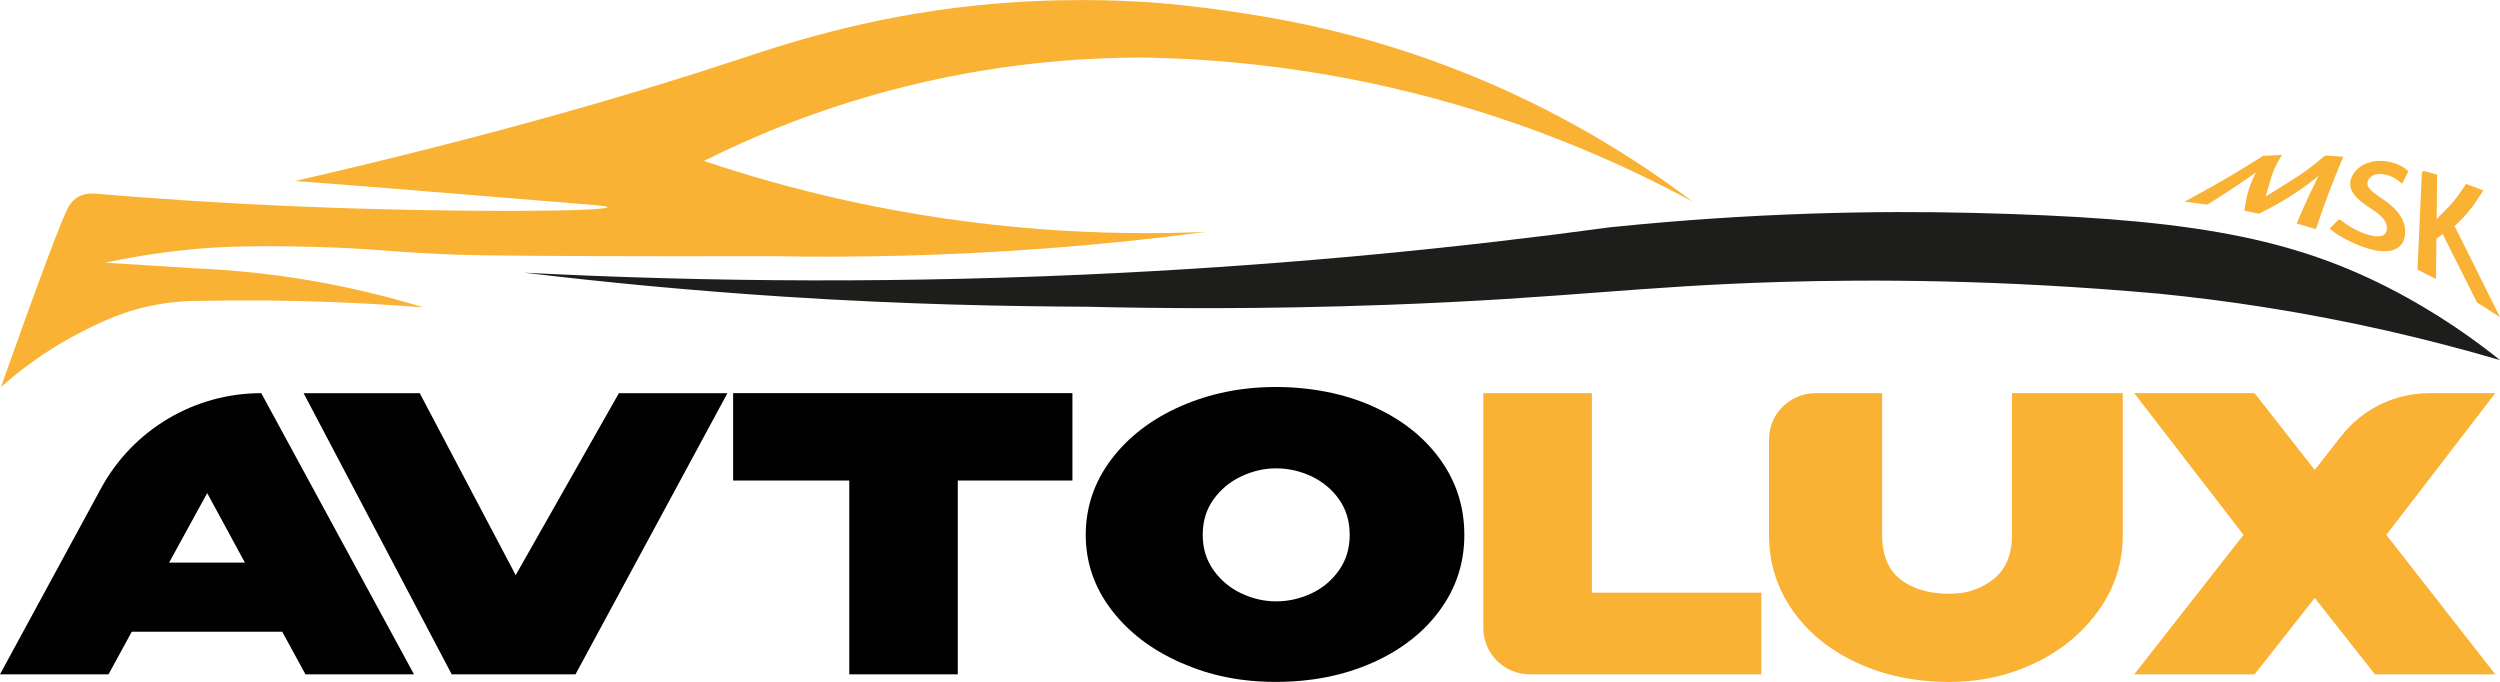 <?xml version="1.0" encoding="UTF-8"?> <svg xmlns="http://www.w3.org/2000/svg" id="_Слой_2" data-name="Слой 2" viewBox="0 0 565.05 154.13"> <defs> <style> .cls-1 { fill: #010101; } .cls-1, .cls-2, .cls-3 { stroke-width: 0px; } .cls-4 { stroke: #f9b233; stroke-miterlimit: 10; } .cls-4, .cls-3 { fill: #f9b233; } .cls-2 { fill: #1d1d1b; } </style> </defs> <g id="_Слой_3" data-name="Слой 3"> <g> <path class="cls-3" d="M.21,87.49c6.65-5.93,12.96-9.75,17.6-12.15,4.64-2.4,10.31-5.28,18.38-6.62,3.67-.61,6.78-.73,8.99-.71,9.47-.2,19.41-.14,29.78.26,7.14.27,14.06.68,20.74,1.21-8.28-2.54-17.89-4.91-28.69-6.58-8.17-1.27-15.79-1.95-22.7-2.24-6.84-.43-13.67-.86-20.51-1.29,4.67-1,11.23-2.2,19.14-2.98,4.24-.42,12.16-1.04,28.38-.58,13.14.37,15.04.98,28.09,1.6,4.57.22,9.61.39,35.72.48,10.24.03,23.5.05,39.08.01,19.16.36,39.83-.08,61.78-1.72,12.73-.95,24.93-2.23,36.58-3.76-22.67.94-50.46-.29-81.27-7.1-11.62-2.57-22.36-5.64-32.2-8.94,11.18-5.6,25.31-11.49,42.15-15.96,22.61-6.01,42.63-7.47,57.82-7.4,15.33.29,33.99,1.94,54.77,6.66,28.87,6.57,52.02,16.86,68.73,25.91-12.6-9.54-30.35-20.88-53.28-29.81-15.78-6.15-30.3-9.71-42.47-11.83-12.68-2.2-22.56-3.12-26.57-3.4-6.16-.43-21.23-1.22-39.56.68-25.44,2.63-44.42,9.11-54.56,12.46-21.77,7.18-53.89,16.75-99.45,27.22,10.42.78,20.9,1.61,31.45,2.48,34.81,2.88,39.19,3.07,39.18,3.43-.03,1.01-34.46,1.3-69.4-.14-19.44-.8-35.47-1.99-46.41-2.91-1.08-.09-2.57-.03-3.94.8-1.36.82-2,2.03-2.25,2.48-1.42,2.65-7.37,18.56-15.1,40.46Z"></path> <path class="cls-2" d="M118.62,61.64c41.09,2.11,86.27,2.5,134.89.02,39.41-2.01,76.29-5.66,110.34-10.28,32.77-3.38,60.72-3.78,82.12-3.26,46.18,1.11,70.41,4.94,93.73,16.84,11.38,5.81,19.92,12.07,25.35,16.43-15.92-4.67-33.68-8.87-53.13-11.94-8.26-1.3-16.25-2.31-23.95-3.07-36.05-3.24-65.32-3.24-85.29-2.66-32.49.95-48.87,3.7-88.9,5.17-29.08,1.07-52.77.81-67.99.44-17.34-.09-40.89-.47-68.78-2.29-20.37-1.33-39.84-3.17-58.36-5.39Z"></path> <g> <path class="cls-4" d="M522.65,43.74c.95-2.02,2.14-4.43,3.19-6.19-.04,0-.05,0-.09,0-1.66,1.59-3.61,3.2-6.04,4.85-3.42,2.32-5.25,3.4-9.21,5.38-1.06-.23-1.59-.34-2.66-.56.38-2.61.69-3.81,1.56-6.04.65-1.65,1.49-3.02,2.52-4.24-.02,0-.04,0-.06,0-1.75,1.29-4.18,3.01-6.45,4.52-2.61,1.73-3.93,2.58-6.61,4.27-1.36-.2-2.05-.29-3.42-.46,6.75-3.68,10.01-5.59,16.29-9.55,1.28-.09,1.92-.12,3.19-.17-1.19,2.01-1.65,3.11-2.31,5.52-.47,1.53-.83,2.98-1.3,4.36.05,0,.07.01.11.02,1.74-1.11,3.79-2.31,6.07-3.77,3.58-2.23,5.23-3.43,8.28-6.03,1.28.07,1.91.12,3.19.23-2.49,5.96-3.64,9.02-5.78,15.3-1.33-.41-2-.61-3.35-.99,1.12-2.61,1.69-3.9,2.87-6.45Z"></path> <path class="cls-4" d="M528.77,50.15c1.25,1.04,3.25,2.28,5.49,3.11,3.32,1.23,5.42.7,5.7-1.25.26-1.8-.85-3.39-3.69-5.21-3.41-2.19-5.21-4.01-4.39-6.3.9-2.53,4.05-4.15,7.76-3.49,1.95.35,3.29,1.11,4.09,1.81-.37.78-.56,1.16-.95,1.92-.61-.52-1.83-1.4-3.62-1.78-2.69-.56-4.13.68-4.46,1.85-.46,1.6.6,2.64,3.43,4.51,3.47,2.3,5.26,4.74,4.96,7.71-.31,3.12-3.41,4.41-9.51,2.05-2.49-.96-5.1-2.41-6.28-3.44.6-.59.89-.89,1.46-1.49Z"></path> <path class="cls-4" d="M547.9,39.17c.98.26,1.46.39,2.43.67-.05,4.32-.07,6.48-.11,10.8.04.02.06.02.1.04.58-.63,1.15-1.21,1.66-1.74,2.51-2.42,3.62-3.77,5.61-6.76,1.18.43,1.77.65,2.95,1.11-2.21,3.47-3.47,5-6.37,7.71,3.44,6.91,5.4,10.75,9.62,19.28-1.41-.92-2.12-1.38-3.55-2.26-3.47-6.94-5.09-10.11-7.98-15.89-.8.65-1.22.97-2.08,1.58-.04,3.42-.05,5.12-.09,8.54-1.26-.66-1.89-.98-3.17-1.61.39-8.58.58-12.88.97-21.46Z"></path> </g> <path class="cls-1" d="M93.57,152.41h-24.53l-5.25-9.62H29.78l-5.25,9.62H0l22.83-42.03c7.2-13.26,21.1-21.52,36.22-21.52h0l34.52,63.55ZM46.83,111.45l-8.61,15.71h17.13l-8.52-15.71Z"></path> <path class="cls-1" d="M116.55,130l23.33-41.13h24.53l-34.34,63.55h-27.97l-33.48-63.55h26.25l21.69,41.13ZM139.88,88.86l-36.07,63.55,36.07-63.55Z"></path> <path class="cls-1" d="M242.39,88.86v19.75h-25.91v43.8h-24.53v-43.8h-26.25v-19.75h76.69ZM165.7,108.61v-19.75h76.69l-76.69,19.75Z"></path> <path class="cls-1" d="M310.22,91.82c6.48,2.89,11.56,6.87,15.24,11.94,3.67,5.07,5.51,10.78,5.51,17.13s-1.84,11.97-5.51,17c-3.67,5.04-8.75,9-15.24,11.89-6.49,2.89-13.77,4.34-21.86,4.34s-14.91-1.45-21.48-4.34c-6.57-2.89-11.79-6.87-15.67-11.94-3.87-5.07-5.81-10.72-5.81-16.96s1.94-11.99,5.81-17.09c3.87-5.09,9.09-9.09,15.67-11.98,6.57-2.89,13.73-4.34,21.48-4.34s15.38,1.45,21.86,4.34ZM296.41,134.12c2.55-1.2,4.63-2.95,6.24-5.24,1.61-2.29,2.41-4.95,2.41-7.99s-.8-5.77-2.41-8.03c-1.61-2.26-3.69-3.99-6.24-5.2-2.55-1.2-5.21-1.8-7.96-1.8s-5.32.6-7.88,1.8c-2.55,1.2-4.65,2.93-6.28,5.2-1.64,2.26-2.45,4.94-2.45,8.03s.82,5.7,2.45,7.99c1.64,2.29,3.73,4.04,6.28,5.24,2.55,1.2,5.18,1.8,7.88,1.8s5.41-.6,7.96-1.8Z"></path> <path class="cls-3" d="M359.8,88.86v45.09h38.3v18.46h-52.33c-5.81,0-10.51-4.7-10.51-10.49v-53.06h24.53Z"></path> <path class="cls-3" d="M454.74,88.86h25.05v32.12c0,6.18-1.79,11.81-5.38,16.87-3.59,5.07-8.36,9.05-14.33,11.94-5.97,2.89-12.45,4.34-19.45,4.34-7.69,0-14.63-1.43-20.83-4.29-6.2-2.86-11.06-6.8-14.59-11.81-3.53-5.01-5.32-10.63-5.38-16.88v-21.8c0-5.79,4.71-10.49,10.52-10.49h15.05v32.03c0,4.58,1.39,7.94,4.17,10.09,2.78,2.15,6.5,3.22,11.15,3.22,3.79,0,7.07-1.1,9.86-3.31,2.78-2.2,4.17-5.54,4.17-10v-32.03Z"></path> <path class="cls-3" d="M549.05,88.86h14.93l-24.62,32.03,24.62,31.52h-27.2l-13.6-17.26-13.6,17.26h-27.2l24.7-31.52-24.7-32.03h27.2l13.6,17.35,6.04-7.7c4.77-6.09,12.09-9.64,19.83-9.64Z"></path> </g> </g> </svg> 